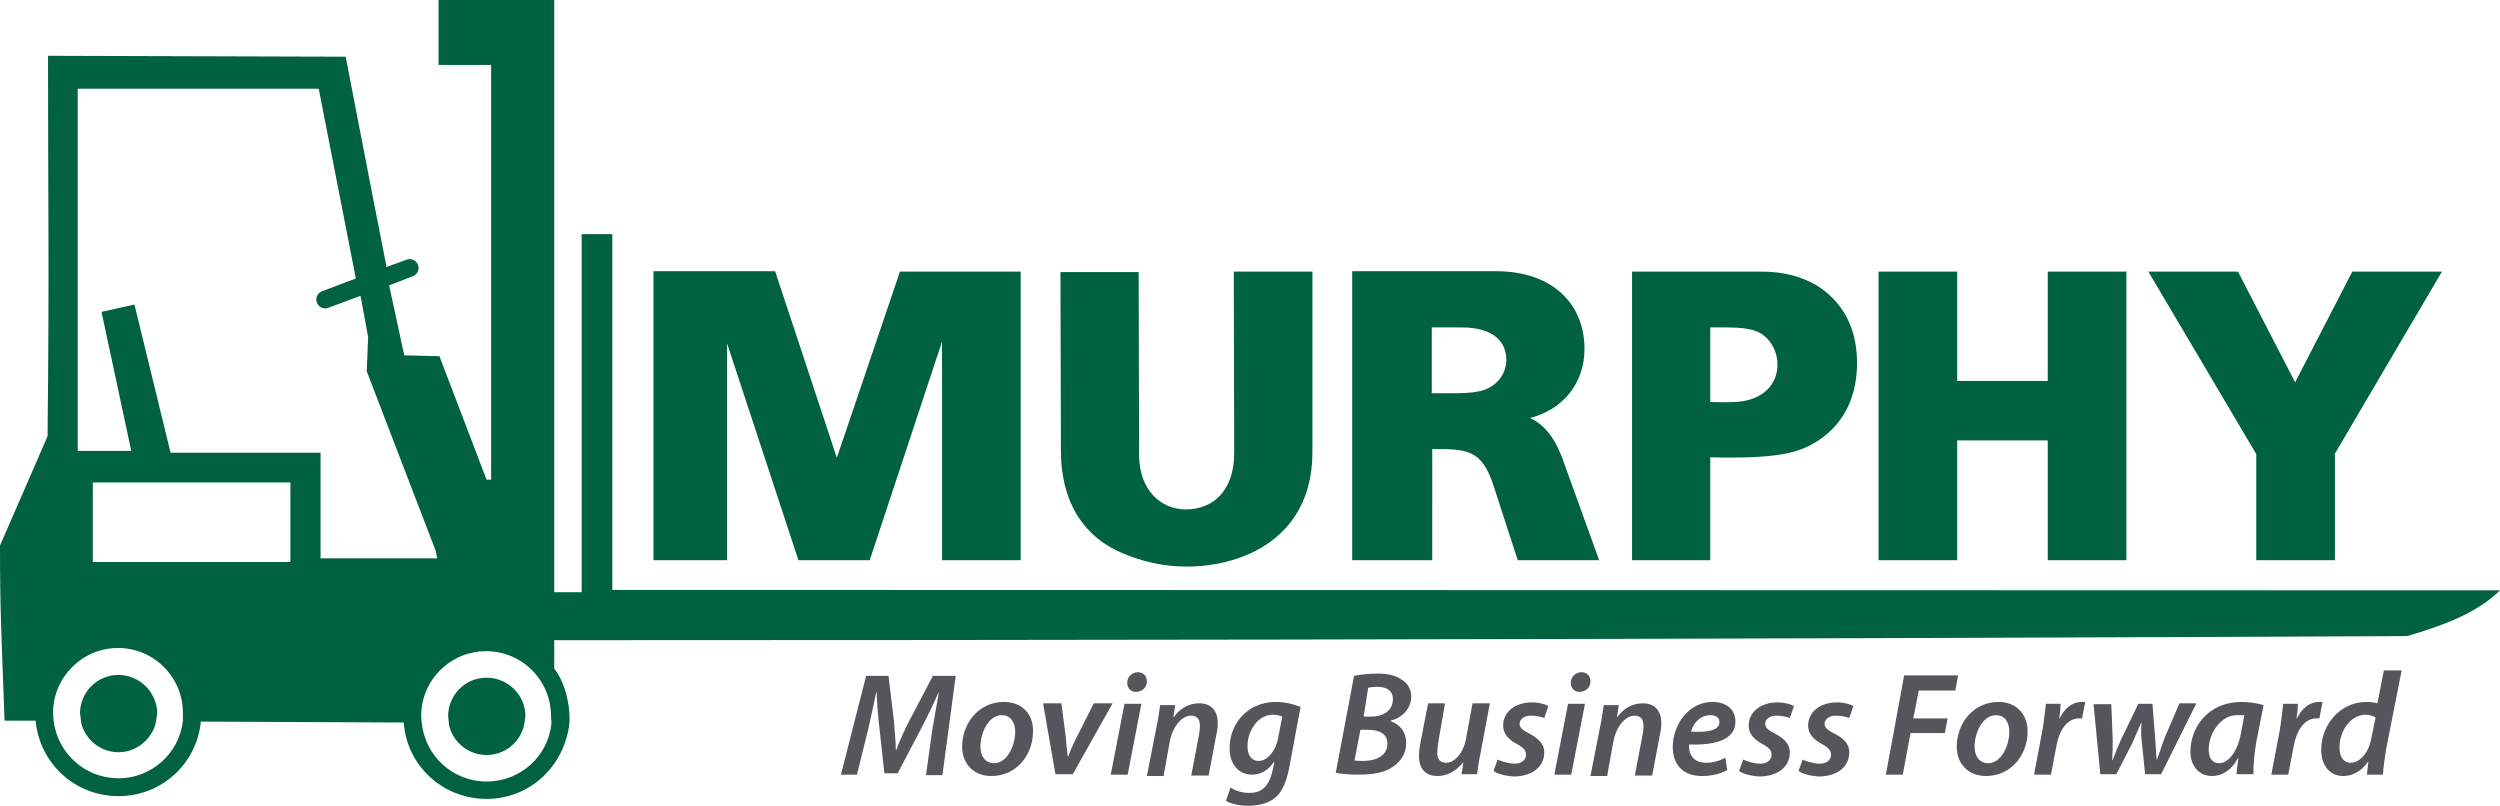 <?xml version="1.0" encoding="utf-8"?>
<!-- Generator: Adobe Illustrator 25.1.0, SVG Export Plug-In . SVG Version: 6.00 Build 0)  -->
<svg version="1.1" id="Layer_1" xmlns="http://www.w3.org/2000/svg" xmlns:xlink="http://www.w3.org/1999/xlink" x="0px" y="0px"
	 viewBox="0 0 546.7 176.2" style="enable-background:new 0 0 546.7 176.2;" xml:space="preserve">
<style type="text/css">
	.st0{fill-rule:evenodd;clip-rule:evenodd;fill:#54565A;}
	.st1{fill-rule:evenodd;clip-rule:evenodd;fill:#006241;}
</style>
<g>
	<g>
		<path class="st0" d="M206.1,169.4l2.9-21.6h-5l-5.3,10.1c-0.9,1.8-2,4.1-2.7,6.1h-0.1c0-2-0.3-4.3-0.4-6.2l-1.2-10h-4.9l-5.5,21.6
			h3.5l2.5-10.1c0.5-2.2,1.2-5.4,1.7-7.9h0.1c0.1,2.5,0.3,5.3,0.6,7.7l1.1,10h2.9l5.3-10.1c1.2-2.3,2.5-5,3.6-7.5h0.1
			c-0.5,2.7-1,5.7-1.4,7.9l-1.4,10.1H206.1z"/>
		<path class="st0" d="M219.5,153.5c-5.4,0-9.1,4.6-9.1,9.8c0,3.7,2.5,6.4,6.4,6.4c5.4,0,9.1-4.5,9.1-9.8
			C226,156.5,223.8,153.5,219.5,153.5z M219.1,156.4c2.2,0,2.9,2,2.9,3.6c0,3.1-1.8,6.9-4.6,6.9c-1.9,0-3-1.5-3-3.6
			C214.4,160.3,216.1,156.4,219.1,156.4z"/>
		<path class="st0" d="M228.1,153.8l2.7,15.5h3.8l8.7-15.5h-4.1l-3.9,7.7c-0.9,1.8-1.3,2.9-1.7,3.9h-0.1c-0.1-1-0.3-2.2-0.4-4
			l-1-7.6H228.1z"/>
		<path class="st0" d="M246.6,169.4l3-15.5h-3.7l-3,15.5H246.6z M248.4,151.3c1.3,0,2.4-0.9,2.4-2.3c0-1.2-0.8-2-2-2
			c-1.2,0-2.3,1-2.3,2.3C246.5,150.5,247.3,151.3,248.4,151.3z"/>
		<path class="st0" d="M254.5,169.4l1.3-7.2c0.7-3.7,2.9-5.7,4.6-5.7c1.5,0,2,0.9,2,2.3c0,0.6-0.1,1.3-0.2,1.9l-1.7,8.9h3.8l1.7-9
			c0.2-0.8,0.3-1.8,0.3-2.5c0-2.9-1.7-4.3-4-4.3c-2.2,0-4.2,1-5.6,3h-0.1l0.4-2.6h-3.3c-0.2,1.3-0.4,3-0.8,4.8l-2.1,10.7H254.5z"/>
		<path class="st0" d="M268.1,175.1c1,0.7,2.9,1.1,4.9,1.1c2,0,4.1-0.4,5.8-1.7c1.8-1.5,2.6-3.9,3.2-7l2.4-12.9
			c-1.4-0.6-3.4-1.1-5.4-1.1c-6.5,0-10.3,5.2-10.1,10.4c0,2.9,1.8,5.5,4.8,5.5c2,0,3.6-0.9,4.9-2.8h0.1l-0.4,1.8
			c-0.8,3.8-2.6,5-5.1,5c-1.5,0-3.2-0.5-4.1-1.2L268.1,175.1z M279.5,161.4c-0.5,2.8-2.4,5-4.2,5c-1.8,0-2.5-1.5-2.5-3.2
			c0-3.4,2.3-6.9,5.5-6.9c0.9,0,1.6,0.2,2.1,0.4L279.5,161.4z"/>
		<path class="st0" d="M292.1,169c1,0.2,2.8,0.4,5,0.4c3.3,0,5.9-0.5,7.6-1.8c1.6-1.1,2.8-2.8,2.8-5.1c0-2.5-1.4-4.1-3.4-4.8v-0.1
			c2.4-0.6,4.5-2.5,4.5-5.3c0-1.6-0.8-2.9-2.1-3.7c-1.3-0.9-3-1.3-5.2-1.3c-2,0-3.8,0.2-5.2,0.5L292.1,169z M299.2,150.4
			c0.4-0.1,1.1-0.2,2-0.2c2,0,3.4,0.8,3.4,2.7c0,2.4-2,3.8-4.7,3.8h-1.7L299.2,150.4z M297.5,159.6h1.7c2.3,0,4.2,0.8,4.2,3
			c0,2.7-2.5,3.8-5.3,3.8c-0.7,0-1.4,0-1.9-0.1L297.5,159.6z"/>
		<path class="st0" d="M322,153.8l-1.4,7.7c-0.6,3.3-2.6,5.3-4.3,5.3c-1.5,0-2-0.9-2-2.2c0-0.6,0.1-1.4,0.2-2.2l1.5-8.6h-3.7
			l-1.7,8.7c-0.2,1.1-0.3,1.9-0.3,2.8c0,3.2,1.8,4.4,4.1,4.4c2,0,3.9-1,5.5-2.9h0.1l-0.4,2.5h3.4c0.2-1.3,0.4-3,0.8-4.8l2-10.7H322z
			"/>
		<path class="st0" d="M326.6,168.6c0.8,0.6,2.6,1.1,4.4,1.2c3.8,0,6.7-1.9,6.7-5.3c0-2-1.6-3.2-3.3-4.1c-1.4-0.7-2.1-1.3-2.1-2.1
			c0-1,1-1.8,2.4-1.8c1.3,0,2.4,0.3,3,0.5l0.9-2.6c-0.7-0.4-2-0.8-3.6-0.8c-3.7,0-6.3,2.1-6.3,5.1c0,1.8,1.3,3.1,3,4
			c1.5,0.8,2,1.4,2,2.4c0,1-0.9,1.9-2.4,1.9c-1.4,0-3-0.5-3.8-0.9L326.6,168.6z"/>
		<path class="st0" d="M343.6,169.4l3-15.5h-3.7l-3,15.5H343.6z M345.4,151.3c1.3,0,2.4-0.9,2.4-2.3c0-1.2-0.8-2-2-2
			c-1.2,0-2.3,1-2.3,2.3C343.5,150.5,344.3,151.3,345.4,151.3z"/>
		<path class="st0" d="M351.5,169.4l1.3-7.2c0.7-3.7,2.9-5.7,4.6-5.7c1.5,0,2,0.9,2,2.3c0,0.6-0.1,1.3-0.2,1.9l-1.7,8.9h3.8l1.7-9
			c0.2-0.8,0.3-1.8,0.3-2.5c0-2.9-1.7-4.3-4-4.3c-2.2,0-4.2,1-5.6,3h-0.1l0.4-2.6h-3.3c-0.2,1.3-0.4,3-0.8,4.8l-2.1,10.7H351.5z"/>
		<path class="st0" d="M377.3,165.7c-1.1,0.6-2.5,1.1-4.3,1.1c-1.5,0-2.6-0.6-3.2-1.7c-0.4-0.6-0.5-1.7-0.4-2.3
			c5.9,0.2,10.1-1.1,10.1-5c0-2.6-1.9-4.3-5-4.3c-5.3,0-8.7,5.1-8.7,9.8c0,3.8,2.1,6.4,6.4,6.4c1.9,0,3.9-0.4,5.5-1.3L377.3,165.7z
			 M376,157.9c0,1.8-2.4,2.3-6.2,2.1c0.4-1.7,1.9-3.6,4.2-3.6C375.2,156.4,376,156.9,376,157.9z"/>
		<path class="st0" d="M380.3,168.6c0.8,0.6,2.6,1.1,4.4,1.2c3.8,0,6.7-1.9,6.7-5.3c0-2-1.6-3.2-3.3-4.1c-1.4-0.7-2.1-1.3-2.1-2.1
			c0-1,1-1.8,2.4-1.8c1.3,0,2.4,0.3,3,0.5l0.9-2.6c-0.7-0.4-2-0.8-3.6-0.8c-3.7,0-6.3,2.1-6.3,5.1c0,1.8,1.3,3.1,3,4
			c1.5,0.8,2,1.4,2,2.4c0,1-0.9,1.9-2.4,1.9c-1.4,0-3-0.5-3.8-0.9L380.3,168.6z"/>
		<path class="st0" d="M393.3,168.6c0.8,0.6,2.6,1.1,4.4,1.2c3.8,0,6.7-1.9,6.7-5.3c0-2-1.5-3.2-3.3-4.1c-1.4-0.7-2.1-1.3-2.1-2.1
			c0-1,1-1.8,2.4-1.8c1.3,0,2.4,0.3,3,0.5l0.9-2.6c-0.7-0.4-2-0.8-3.6-0.8c-3.7,0-6.3,2.1-6.3,5.1c0,1.8,1.3,3.1,3,4
			c1.5,0.8,2,1.4,2,2.4c0,1-0.9,1.9-2.4,1.9c-1.4,0-3-0.5-3.8-0.9L393.3,168.6z"/>
		<polygon class="st0" points="412.4,169.4 416.1,169.4 417.8,160.3 425.3,160.3 425.9,157.1 418.4,157.1 419.6,151 427.6,151 
			428.2,147.7 416.4,147.7 		"/>
		<path class="st0" d="M437,153.5c-5.4,0-9.1,4.6-9.1,9.8c0,3.7,2.5,6.4,6.4,6.4c5.4,0,9.1-4.5,9.1-9.8
			C443.4,156.5,441.2,153.5,437,153.5z M436.5,156.4c2.2,0,2.9,2,2.9,3.6c0,3.1-1.8,6.9-4.6,6.9c-1.9,0-3-1.5-3-3.6
			C431.8,160.3,433.5,156.4,436.5,156.4z"/>
		<path class="st0" d="M448.5,169.4l1.2-6.3c0.6-3.3,2.3-6,4.9-6c0.3,0,0.5,0,0.7,0l0.7-3.6c-0.3,0-0.5,0-0.8,0
			c-2.1,0-3.8,1.5-4.8,3.6h-0.1c0.2-1.1,0.3-2.2,0.3-3.2h-3.2c-0.2,1.4-0.4,3.8-0.8,6l-1.8,9.5H448.5z"/>
		<path class="st0" d="M457.8,153.8l1.5,15.5h3.5l3.5-6.8c0.6-1.4,1.1-2.5,1.9-4.4h0.1c-0.1,1.6-0.1,3,0.1,4.5l0.7,6.7h3.5l7.7-15.5
			h-3.7l-3.3,7.7c-0.6,1.7-1.1,3.1-1.6,4.6h-0.1c-0.1-1.4-0.2-2.8-0.3-4.6l-0.6-7.6h-3.1l-3.8,7.9c-0.7,1.6-1.3,3-1.8,4.4h-0.1
			c0.1-1.5,0.1-2.8,0.1-4.6l-0.3-7.6H457.8z"/>
		<path class="st0" d="M492.8,169.4c-0.1-1.9,0.2-4.8,0.6-7.1l1.6-8.1c-1.2-0.4-3.1-0.7-4.8-0.7c-7.4,0-11.2,5.6-11.2,10.9
			c0,3.1,1.9,5.3,4.7,5.3c2,0,4.1-1,5.7-3.9h0.1c-0.2,1.3-0.4,2.6-0.4,3.5H492.8z M490,160.6c-0.8,4.1-2.9,6.3-4.7,6.3
			c-1.7,0-2.3-1.4-2.3-3c0-3.6,2.7-7.5,6.1-7.5c0.7,0,1.2,0,1.7,0L490,160.6z"/>
		<path class="st0" d="M500.4,169.4l1.2-6.3c0.6-3.3,2.3-6,4.9-6c0.3,0,0.5,0,0.7,0l0.7-3.6c-0.3,0-0.5,0-0.8,0
			c-2.1,0-3.8,1.5-4.8,3.6h-0.1c0.2-1.1,0.3-2.2,0.3-3.2h-3.2c-0.2,1.4-0.4,3.8-0.8,6l-1.8,9.5H500.4z"/>
		<path class="st0" d="M521.3,146.6l-1.4,7.2c-0.7-0.2-1.6-0.3-2.4-0.3c-5.8,0-9.9,5-9.9,10.5c0,3.5,2,5.7,4.8,5.7c2,0,4-1,5.4-3.1
			h0.1l-0.3,2.8h3.5c0.1-1.7,0.4-3.7,0.7-5.6l3.4-17.2H521.3z M518.5,161.7c-0.6,3.2-2.7,5.1-4.4,5.1c-1.8,0-2.5-1.5-2.5-3.4
			c0-3.5,2.4-7.1,5.7-7.1c0.9,0,1.7,0.3,2.2,0.6L518.5,161.7z"/>
		<path class="st1" d="M120.6,158.1c-0.7,7.3-6.8,12.8-14.2,12.8c-7.4,0-13.5-5.6-14.2-13l-0.1-1.3c0-7.9,6.4-14.2,14.2-14.2
			c7.9,0,14.2,6.4,14.2,14.2L120.6,158.1z M70.1,122.3V99H37.3l-7.9-32.4l-7.2,1.6l6.5,30.4H17l0-79.2h52.7l8,40.9l0.1,0.6l-7.4,2.8
			c-1,0.4-1.5,1.5-1.1,2.5c0.4,1,1.5,1.5,2.5,1.1l7-2.6l0.1,0.3l1.6,8.7l-0.3,7.5l15.1,39.3l0.3,1.6H70.1z M63.5,122.9H20.3v-17.4
			h43.2V122.9z M40,157.6c-0.8,7.2-6.9,12.6-14.1,12.6c-7.3,0-13.4-5.5-14.2-12.8c0,0-0.1-1.5-0.1-1.5c0-7.8,6.4-14.2,14.2-14.2
			c7.9,0,14.2,6.4,14.2,14.2L40,157.6z M121.2,129.5V0H95.9v14.2h11.5v90.7h-1l-10.3-27l-7.7-0.2l-3.3-15.3l5.2-2
			c1-0.4,1.5-1.5,1.1-2.5c-0.4-1-1.5-1.5-2.5-1.1l-4.4,1.6l-0.1-0.7c-2.6-13.1-8.8-45.3-8.8-45.3l-65.1-0.2
			c0,31.4,0.3,47.1-0.1,83.2L0,119.3c0,14.7,0.3,18.7,1,38.3l6.8,0l0,0.2c1,9.3,8.7,16.3,18.1,16.3c9.3,0,17-6.9,18-16.1l0-0.2
			l44.4,0.2l0,0.2c0.8,9.4,8.6,16.5,18.1,16.5c9.4,0,16.9-7,18.1-16.3c0.3-2.6-0.4-8.5-3.3-12.2v-6.2c228.7,0,405.2-0.9,405.2-0.9
			c7.4-2.2,15-4.8,20.3-10l-412.8-0.1V51.2h-6.7v78.3L121.2,129.5z M25.9,147.6c-4.7,0-8.4,3.8-8.4,8.4l0.3,2.3
			c1,3.6,4.3,6.2,8.1,6.2c3.7,0,7-2.5,8.1-6.1l0.4-2.4C34.3,151.3,30.5,147.6,25.9,147.6z M106.4,148.2c-4.7,0-8.4,3.8-8.4,8.4
			l0.2,2c0.9,3.8,4.3,6.5,8.2,6.5c3.9,0,7.2-2.6,8.2-6.4l0.3-2.1C114.9,152,111.1,148.2,106.4,148.2z"/>
		<path class="st1" d="M142.9,122.5H159V75.1l15.6,47.4h15.6L206,74.7v47.8h17.2V59.4h-26.4L183,100.1l-13.5-40.8h-26.6V122.5z
			 M231.9,59.4l0.1,39.1c0,11.9,5.5,19.1,13.3,22.4c4.4,1.9,9.2,3,14.1,3c4.6,0,9.1-0.8,13.4-2.6c8.9-3.8,14.2-11.5,14.2-22.3V59.4
			h-17.2l0.1,39.6c0,8.3-4.6,12.4-10.6,12.4c-5.4,0-10.2-4.2-10.2-11.9l-0.1-40H231.9z M313.1,86V71.6h3.4h3.1
			c7.2,0,9.8,3.3,9.8,7.1c0,3.1-2.1,5.9-5.6,6.8c-0.5,0.1-1.9,0.5-6.1,0.5H313.1z M295.8,122.5h17.4V98.2c7.6,0,10.9,0,13.5,8.3
			l5.2,16h17.8l-8.2-22.7c-1.9-4.8-4.2-7.1-6.9-8.4c7.4-1.9,11.9-7.8,11.9-15.1c0-9.5-6.6-17-19.5-17h-31.3V122.5z M374,87.9V71.6
			h3.6c5.7,0,7.3,1,8.6,2.2c1.5,1.4,2.5,3.6,2.5,5.9c0,3.8-2.4,7.1-7.4,8C381.1,87.8,378.7,88.1,374,87.9z M356.8,122.5H374V100
			c14.9,0.4,18.7-1.2,21.2-2.3c6.7-3.2,10.9-9.4,10.9-18.3c0-7.9-3.3-13.6-9-17.1c-3-1.7-6.8-2.9-11.8-2.9h-2.7h-25.7V122.5z
			 M410.8,122.5H428V96.3h19.8v26.2H465V59.4h-17.2v23.9H428V59.4h-17.2V122.5z M493.3,122.5h17.3V99.2L534,59.4h-19.6l-12.5,24.2
			l-12.5-24.2h-19.6l23.6,39.9V122.5z"/>
	</g>
</g>
</svg>
